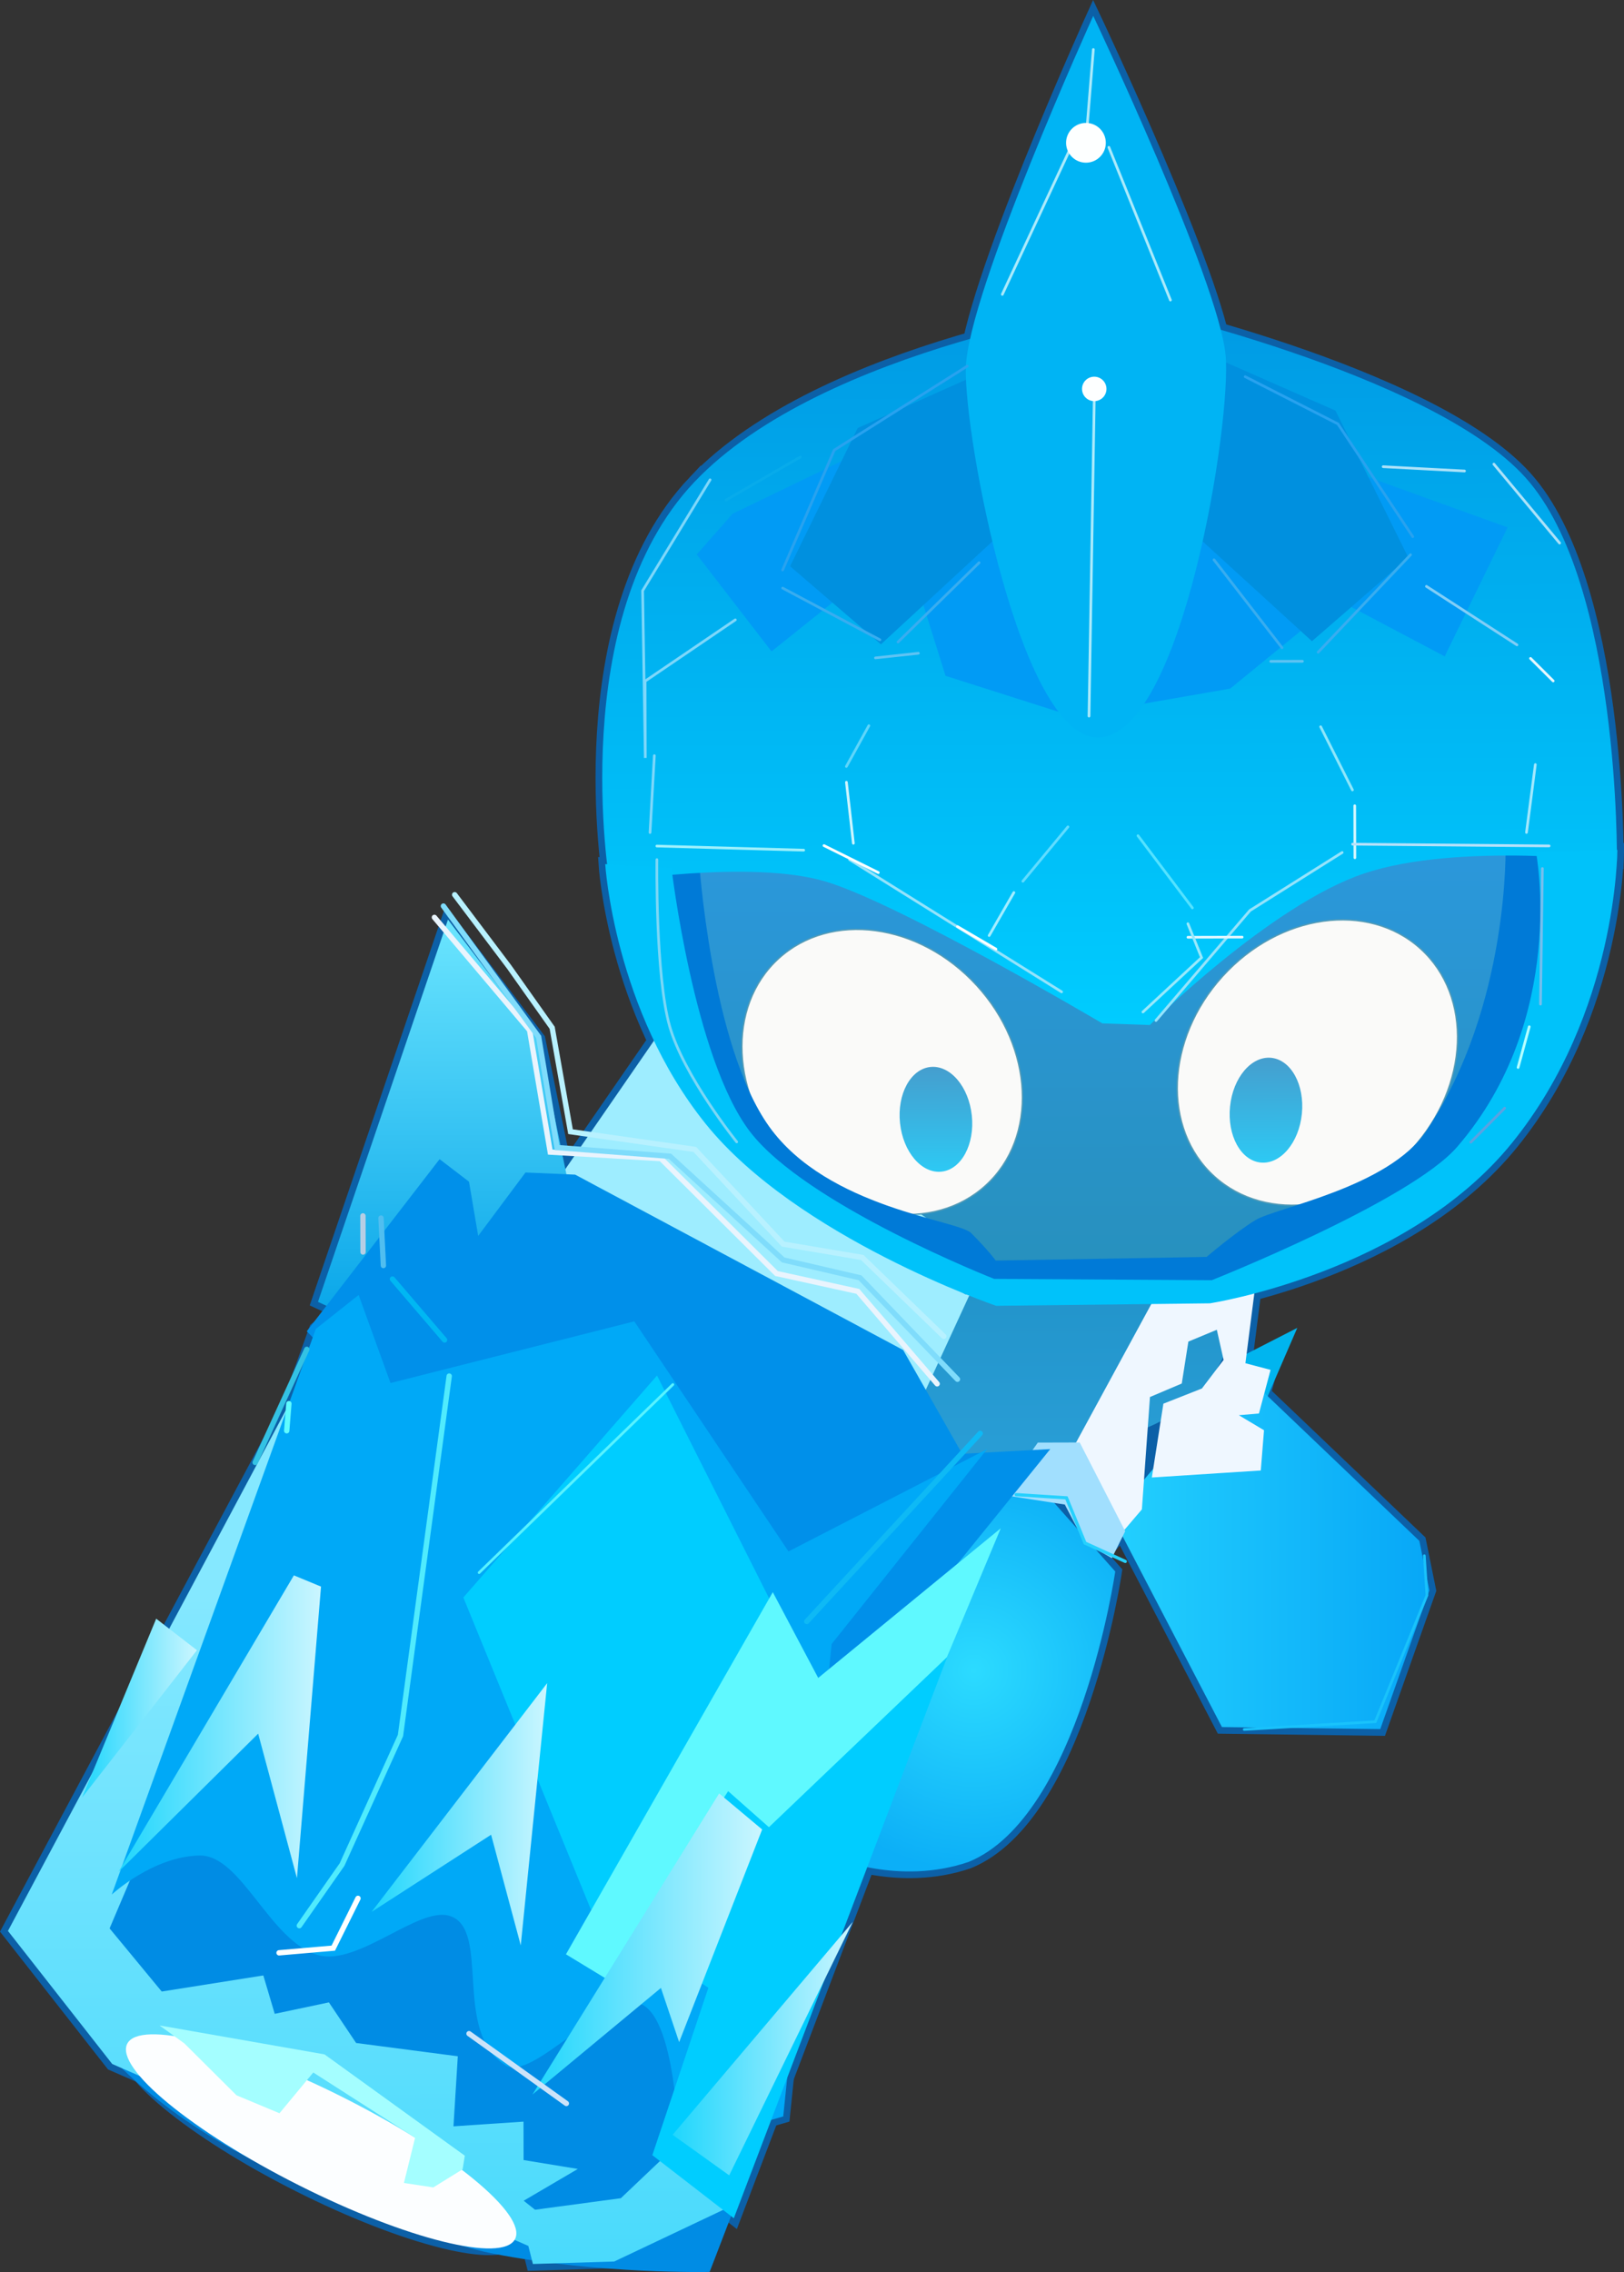<svg version="1.1" xmlns="http://www.w3.org/2000/svg" xmlns:xlink="http://www.w3.org/1999/xlink" width="151.784" height="212.256" viewBox="0,0,151.784,212.256"><rect x="0" y="0" width="151.784" height="212.256" fill="#333333" stroke="none"/><defs><linearGradient x1="291.633" y1="217.773" x2="262.036" y2="217.853" gradientUnits="userSpaceOnUse" id="color-1"><stop offset="0" stop-color="#07a7f7"/><stop offset="1" stop-color="#23d0fe"/></linearGradient><radialGradient cx="249.073" cy="229.184" r="18.763" gradientUnits="userSpaceOnUse" id="color-2"><stop offset="0" stop-color="#2cdbff"/><stop offset="1" stop-color="#0caff7"/></radialGradient><linearGradient x1="256.923" y1="179.12" x2="257" y2="207.961" gradientUnits="userSpaceOnUse" id="color-3"><stop offset="0" stop-color="#1c8bc0"/><stop offset="1" stop-color="#289dd5"/></linearGradient><linearGradient x1="261.411" y1="149.973" x2="261.529" y2="194.029" gradientUnits="userSpaceOnUse" id="color-4"><stop offset="0" stop-color="#2b98dd"/><stop offset="1" stop-color="#2790bc"/></linearGradient><linearGradient x1="245.509" y1="172.795" x2="245.536" y2="182.601" gradientUnits="userSpaceOnUse" id="color-5"><stop offset="0" stop-color="#459ece"/><stop offset="1" stop-color="#2dc9f4"/></linearGradient><linearGradient x1="276.356" y1="171.941" x2="276.382" y2="181.747" gradientUnits="userSpaceOnUse" id="color-6"><stop offset="0" stop-color="#459ece"/><stop offset="1" stop-color="#2dc9f4"/></linearGradient><linearGradient x1="261.626" y1="101.597" x2="261.806" y2="168.898" gradientUnits="userSpaceOnUse" id="color-7"><stop offset="0" stop-color="#009ae4"/><stop offset="1" stop-color="#00ccff"/></linearGradient><linearGradient x1="199.602" y1="159.04" x2="199.71" y2="199.364" gradientUnits="userSpaceOnUse" id="color-8"><stop offset="0" stop-color="#6be5fe"/><stop offset="1" stop-color="#00a0e7"/></linearGradient><linearGradient x1="192.379" y1="221.13" x2="192.549" y2="284.677" gradientUnits="userSpaceOnUse" id="color-9"><stop offset="0" stop-color="#85e8ff"/><stop offset="1" stop-color="#4adafc"/></linearGradient><linearGradient x1="209.221" y1="242.619" x2="192.753" y2="242.663" gradientUnits="userSpaceOnUse" id="color-10"><stop offset="0" stop-color="#cbf6ff"/><stop offset="1" stop-color="#1fd6fd"/></linearGradient><linearGradient x1="229.31" y1="254.704" x2="207.775" y2="254.762" gradientUnits="userSpaceOnUse" id="color-11"><stop offset="0" stop-color="#cbf6ff"/><stop offset="1" stop-color="#1fd6fd"/></linearGradient><linearGradient x1="188.087" y1="234.442" x2="169.086" y2="234.493" gradientUnits="userSpaceOnUse" id="color-12"><stop offset="0" stop-color="#cbf6ff"/><stop offset="1" stop-color="#1fd6fd"/></linearGradient><linearGradient x1="176.47" y1="232.678" x2="165.703" y2="232.707" gradientUnits="userSpaceOnUse" id="color-13"><stop offset="0" stop-color="#cbf6ff"/><stop offset="1" stop-color="#1fd6fd"/></linearGradient><linearGradient x1="237.781" y1="264.499" x2="220.891" y2="264.544" gradientUnits="userSpaceOnUse" id="color-14"><stop offset="0" stop-color="#cbf6ff"/><stop offset="1" stop-color="#1fd6fd"/></linearGradient></defs><g transform="translate(-158.049,-73.129)"><g data-paper-data="{&quot;isPaintingLayer&quot;:true}" fill-rule="nonzero" stroke-linejoin="miter" stroke-miterlimit="10" stroke-dasharray="" stroke-dashoffset="0" style="mix-blend-mode: normal"><path d="M273.783,200.941l16.923,16.141l0.937,4.622l-4.59,12.961l-14.799,-0.192l-10.227,-19.627z" fill="none" stroke="#0c60a7" stroke-width="1.25" stroke-linecap="round"/><path d="M262.284,219.941c0,0 -3.313,22.885 -13.711,27.135c-6.501,2.225 -12.689,-0.436 -12.689,-0.436l2.451,-20.683l15.466,-15.549z" fill="none" stroke="#0c60a7" stroke-width="1.25" stroke-linecap="round"/><path d="M267.066,192.359l8.304,0.918l-0.921,7.208l2.351,0.62l-1.086,4.075l-1.879,0.162l2.353,1.403l-0.303,3.76l-10.18,0.654l1.078,-6.895l3.599,-1.419l2.029,-2.668l-0.634,-2.818l-2.66,1.104l-0.616,3.918l-2.973,1.261l-0.755,10.497l-2.811,3.297l-4.874,-6.722z" fill="none" stroke="#0c60a7" stroke-width="1.25" stroke-linecap="round"/><path d="M250.171,190.831l-5.977,12.965l-35.888,-17.708l11.517,-16.679z" fill="none" stroke="#0c60a7" stroke-width="1.25" stroke-linecap="round"/><path d="M222.938,118.169c12.041,-12.718 40.28,-16.576 40.28,-16.576c0,0 28.552,6.303 37.412,16.156c8.86,9.853 8.541,35.868 8.541,35.868c0,0 -14.887,-1.831 -23.643,1.119c-8.756,2.95 -20.013,14.153 -20.013,14.153l-4.439,-0.153c0,0 -18.766,-11.093 -25.792,-13.231c-7.026,-2.139 -20.268,0.054 -20.268,0.054c0,0 -4.118,-24.671 7.922,-37.39z" fill="none" stroke="#0c60a7" stroke-width="1.25" stroke-linecap="round"/><path d="M250.965,192.604l20.335,0.125c0,0 18.559,-7.372 22.953,-12.471c10.368,-12.032 7.353,-27.536 7.353,-27.536l7.603,-0.2c0,0 0.032,15.169 -9.828,27.363c-9.86,12.193 -28.251,15.003 -28.251,15.003l-19.98,0.233c0,0 -18.61,-6.386 -27.156,-17.012c-8.547,-10.627 -9.379,-24.254 -9.379,-24.254l6.19,0.343c0,0 2.092,17.744 7.316,24.619c5.224,6.875 22.847,13.787 22.847,13.787z" fill="none" stroke="#0c60a7" stroke-width="1.25" stroke-linecap="round"/><path d="M248.319,107.495c0.181,-7.027 11.908,-32.88 11.908,-32.88c0,0 11.689,24.663 12.367,31.672c0.596,6.163 -4.052,35.591 -11.901,35.736c-7.271,0.135 -12.541,-28.071 -12.375,-34.529z" fill="none" stroke="#0c60a7" stroke-width="1.25" stroke-linecap="round"/><path d="M187.769,194.752l12.149,-35.712l8.475,11.167l3.209,15.614l-13.898,13.549z" fill="none" stroke="#0c60a7" stroke-width="1.25" stroke-linecap="round"/><path d="M158.792,253.521l30.25,-56.662l-8.372,27.257l-12.378,29.168l4.872,5.898l9.496,-1.503l1.065,3.586l5.064,-1.069l2.544,3.793l9.504,1.241l-0.405,6.546l6.544,-0.44l0.01,3.589l5.069,0.831l-5.059,2.969l1.058,0.842l8.02,-1.077l3.791,-3.599l6.345,4.417l-10.754,5.096l-7.6,0.232l-0.427,-1.688l-38.892,-16.997z" fill="none" stroke="#0c60a7" stroke-width="1.25" stroke-linecap="round"/><path d="M190.13,269.077c10.01,5.036 17.201,10.956 16.06,13.224c-1.141,2.268 -10.181,0.023 -20.191,-5.013c-10.011,-5.036 -17.201,-10.957 -16.06,-13.224c1.141,-2.268 10.181,-0.023 20.191,5.012z" fill="none" stroke="#0c60a7" stroke-width="1.25" stroke-linecap="butt"/><path d="M231.745,218.068l18.553,-9.55l-14.519,18.195l-4.526,44.137l-9.782,2.831c0,0 -0.154,-12.617 -3.834,-13.435c-3.203,-0.712 -9.874,7.34 -12.326,5.836c-5.019,-3.078 -1.343,-12.682 -5.206,-13.959c-2.905,-0.96 -8.61,4.74 -12.359,3.645c-4.514,-1.318 -7.131,-9.351 -11.038,-9.293c-4.338,0.064 -8.213,3.643 -8.213,3.643l19.07,-52.832l4.003,-3.178l2.978,8.226l22.786,-5.761z" fill="none" stroke="#0c60a7" stroke-width="1.25" stroke-linecap="round"/><path d="M219.456,201.634l15.282,30.36l16.005,-15.033l-24.109,63.401l-7.616,-5.891l5.236,-15.637l-10.998,-7.36l-11.901,-29.103z" fill="none" stroke="#0c60a7" stroke-width="1.25" stroke-linecap="round"/><path d="M275.407,206.904l-5.026,-5.156l8.916,-4.566l-3.736,8.625" fill="#00b5ef" stroke="#000000" stroke-width="0" stroke-linecap="round"/><path d="M273.783,200.941l16.923,16.141l0.937,4.622l-4.59,12.961l-14.799,-0.192l-10.227,-19.627z" fill="url(#color-1)" stroke="#000000" stroke-width="0" stroke-linecap="round"/><path d="M291.173,218.468l0.241,3.699l-4.824,11.806l-12.253,0.727" fill="none" stroke="#19c2fb" stroke-width="0.25" stroke-linecap="round"/><path d="M262.284,219.941c0,0 -3.313,22.885 -13.711,27.135c-6.501,2.225 -12.689,-0.436 -12.689,-0.436l2.451,-20.683l15.466,-15.549z" fill="url(#color-2)" stroke="#000000" stroke-width="0" stroke-linecap="round"/><path d="M273.54,194.29c0.023,8.403 -6.808,13.645 -15.963,13.67c-3.301,0.009 -7.274,5.619 -9.957,4.364c-4.758,-2.226 -7.219,-12.572 -7.233,-17.945c-0.023,-8.403 7.381,-15.234 16.536,-15.259c9.155,-0.025 16.595,6.767 16.617,15.17z" fill="url(#color-3)" stroke="none" stroke-width="0" stroke-linecap="butt"/><path d="M267.066,192.359l8.304,0.918l-0.921,7.208l2.351,0.62l-1.086,4.075l-1.879,0.162l2.353,1.403l-0.303,3.76l-10.18,0.654l1.078,-6.895l3.599,-1.419l2.029,-2.668l-0.634,-2.818l-2.66,1.104l-0.616,3.918l-2.973,1.261l-0.755,10.497l-2.811,3.297l-4.874,-6.722z" fill="#eff7ff" stroke="#000000" stroke-width="0" stroke-linecap="round"/><path d="M263.214,216.179l-1.246,2.51l-2.51,-1.403l-1.889,-3.598l-5.955,-0.924l3.433,-4.865l3.916,-0.011z" fill="#a1dffe" stroke="#25d1fe" stroke-width="0" stroke-linecap="round"/><path d="M285.115,149.957c4.99,0.342 16.646,2.302 16.646,2.302c0,0 -1.82,9.945 -2.906,16.556c-2.851,17.349 -23.469,19.922 -23.469,19.922c0,0 -1.683,3.444 -3.651,4.637c-1.55,0.94 -15.916,0.715 -18.123,0.241c-2.207,-0.474 -4.254,-4.616 -4.254,-4.616c0,0 -21.04,-0.074 -25.315,-21.334c-0.813,-4.045 -1.968,-12.977 -1.968,-12.977c0,0 9.232,-5.035 16.188,-4.607c14.515,0.894 35.017,0.292 46.852,-0.126z" fill="url(#color-4)" stroke="#347db1" stroke-width="0" stroke-linecap="round"/><path d="M250.171,190.831l-5.977,12.965l-35.888,-17.708l11.517,-16.679z" fill="#9eedff" stroke="#000000" stroke-width="0" stroke-linecap="round"/><path d="M249.328,165.186c5.354,5.844 5.74,14.203 0.864,18.671c-4.877,4.468 -13.17,3.353 -18.524,-2.491c-5.354,-5.844 -5.74,-14.203 -0.864,-18.671c4.877,-4.468 13.17,-3.353 18.524,2.491z" fill="#fafaf9" stroke="#549bb6" stroke-width="0.125" stroke-linecap="butt"/><path d="M290.814,161.762c4.901,4.442 4.559,12.803 -0.764,18.675c-5.322,5.872 -13.61,7.032 -18.51,2.59c-4.901,-4.442 -4.559,-12.803 0.764,-18.675c5.322,-5.872 13.61,-7.032 18.51,-2.59z" data-paper-data="{&quot;index&quot;:null}" fill="#fafaf9" stroke="#549bb6" stroke-width="0.125" stroke-linecap="butt"/><path d="M248.878,177.342c0.287,2.7 -0.983,5.049 -2.836,5.245c-1.853,0.197 -3.588,-1.833 -3.874,-4.533c-0.287,-2.7 0.983,-5.049 2.836,-5.245c1.853,-0.197 3.588,1.833 3.874,4.533z" fill="url(#color-5)" stroke="none" stroke-width="0" stroke-linecap="butt"/><path d="M276.862,171.953c1.854,0.187 3.136,2.528 2.864,5.23c-0.272,2.702 -1.996,4.74 -3.85,4.554c-1.854,-0.187 -3.136,-2.528 -2.864,-5.23c0.272,-2.702 1.996,-4.74 3.85,-4.554z" data-paper-data="{&quot;index&quot;:null}" fill="url(#color-6)" stroke="none" stroke-width="0" stroke-linecap="butt"/><path d="M223.369,153.337c0,0 1.1,17.4 6.573,25.044c5.474,7.644 17.664,8.72 18.879,9.947c1.684,1.701 2.292,2.565 2.292,2.565l19.708,-0.339c0,0 2.674,-2.284 4.561,-3.44c1.887,-1.156 12.453,-3.051 15.973,-8.326c7.872,-11.796 7.408,-26.796 7.408,-26.796l5.66,0.196c0,0 0.573,16.105 -6.214,26.009c-6.787,9.904 -24.807,16.062 -24.807,16.062l-25.137,-0.218c0,0 -24.295,-14.164 -24.998,-19.441c-0.714,-5.359 -2.912,-20.939 -2.912,-20.939z" fill="#007ad7" stroke="#000000" stroke-width="0" stroke-linecap="round"/><path d="M222.938,118.169c12.041,-12.718 40.28,-16.576 40.28,-16.576c0,0 28.552,6.303 37.412,16.156c8.86,9.853 8.541,35.868 8.541,35.868c0,0 -14.887,-1.831 -23.643,1.119c-8.756,2.95 -20.013,14.153 -20.013,14.153l-4.439,-0.153c0,0 -18.766,-11.093 -25.792,-13.231c-7.026,-2.139 -20.268,0.054 -20.268,0.054c0,0 -4.118,-24.671 7.922,-37.39z" fill="url(#color-7)" stroke="#000000" stroke-width="0" stroke-linecap="round"/><path d="M250.965,192.604l20.335,0.125c0,0 18.559,-7.372 22.953,-12.471c10.368,-12.032 7.353,-27.536 7.353,-27.536l7.603,-0.2c0,0 0.032,15.169 -9.828,27.363c-9.86,12.193 -28.251,15.003 -28.251,15.003l-19.98,0.233c0,0 -18.61,-6.386 -27.156,-17.012c-8.547,-10.627 -9.379,-24.254 -9.379,-24.254l6.19,0.343c0,0 2.092,17.744 7.316,24.619c5.224,6.875 22.847,13.787 22.847,13.787z" fill="#00c2fa" stroke="#000000" stroke-width="0" stroke-linecap="round"/><path d="M223.167,124.924l3.368,-3.809l10.121,-4.883l43.701,-0.539l18.597,6.706l-5.879,12.05l-9.937,-5.251l-10.112,8.261l-14.772,2.573l-11.833,-3.768l-3.833,-12.235l-12.429,9.956z" fill="#019bf5" stroke="#000000" stroke-width="0" stroke-linecap="round"/><path d="M254.401,120.388l-14.017,12.935l-8.489,-7.292l6.318,-12.914l13.458,-6.003z" fill="#0090df" stroke="#000000" stroke-width="0" stroke-linecap="round"/><path d="M268.49,105.168l14.376,6.32l6.806,13.725l-9.005,7.819l-15.011,-13.703z" data-paper-data="{&quot;index&quot;:null}" fill="#0090df" stroke="#000000" stroke-width="0" stroke-linecap="round"/><path d="M257.269,165.79l-19.816,-12.356" fill="none" stroke="#95e3fb" stroke-width="0.25" stroke-linecap="round"/><path d="M266.088,168.464l8.785,-10.275l8.618,-5.418" fill="none" stroke="#95e3fb" stroke-width="0.25" stroke-linecap="round"/><path d="M248.319,107.495c0.181,-7.027 11.908,-32.88 11.908,-32.88c0,0 11.689,24.663 12.367,31.672c0.596,6.163 -4.052,35.591 -11.901,35.736c-7.271,0.135 -12.541,-28.071 -12.375,-34.529z" fill="#00b4f4" stroke="#000000" stroke-width="0" stroke-linecap="round"/><path d="M259.831,140.026l0.492,-29.707" fill="none" stroke="#abeafb" stroke-width="0.25" stroke-linecap="round"/><path d="M251.728,100.63l6.532,-14.014" fill="none" stroke="#abeafb" stroke-width="0.25" stroke-linecap="round"/><path d="M267.439,101.16l-5.751,-14.266" fill="none" stroke="#abeafb" stroke-width="0.25" stroke-linecap="round"/><path d="M259.683,84.614l0.553,-6.857" fill="none" stroke="#abeafb" stroke-width="0.25" stroke-linecap="round"/><path d="M259.54,84.614c1.025,-0.003 1.859,0.826 1.862,1.852c0.003,1.025 -0.826,1.859 -1.852,1.862c-1.025,0.003 -1.859,-0.826 -1.862,-1.852c-0.003,-1.025 0.826,-1.859 1.852,-1.862z" fill="#fdffff" stroke="none" stroke-width="0" stroke-linecap="butt"/><path d="M260.317,108.32c0.631,-0.002 1.144,0.508 1.146,1.139c0.002,0.631 -0.508,1.144 -1.139,1.146c-0.631,0.002 -1.144,-0.508 -1.146,-1.139c-0.002,-0.631 0.508,-1.144 1.139,-1.146z" fill="#fdffff" stroke="none" stroke-width="0" stroke-linecap="butt"/><path d="M277.871,133.644l-6.356,-8.217" fill="none" stroke="#38adf0" stroke-width="0.25" stroke-linecap="round"/><path d="M289.882,124.956l-8.632,9.101" fill="none" stroke="#38adf0" stroke-width="0.25" stroke-linecap="round"/><path d="M241.979,133.107l7.581,-7.41" fill="none" stroke="#38adf0" stroke-width="0.25" stroke-linecap="round"/><path d="M231.198,128.069l9.091,4.831" fill="none" stroke="#38adf0" stroke-width="0.25" stroke-linecap="round"/><path d="M243.882,134.158l-4.01,0.433" fill="none" stroke="#5fc3f3" stroke-width="0.25" stroke-linecap="round"/><path d="M276.819,134.914l2.956,-0.008" fill="none" stroke="#5fc3f3" stroke-width="0.25" stroke-linecap="round"/><path d="M274.425,108.319l8.668,4.41l6.995,10.537" fill="none" stroke="#28a2ef" stroke-width="0.25" stroke-linecap="round"/><path d="M231.194,126.38l4.826,-11.202l12.435,-7.845" fill="none" stroke="#28a2ef" stroke-width="0.25" stroke-linecap="round"/><path d="M226.773,131.037l-8.43,5.723l0.019,7.178l-0.253,-15.622l6.306,-10.362" fill="none" stroke="#7ed7fa" stroke-width="0.25" stroke-linecap="round"/><path d="M269.492,157.946l-5.085,-6.742" fill="none" stroke="#54e2ff" stroke-width="0.25" stroke-linecap="round"/><path d="M252.809,156.513l-2.312,4.018" fill="none" stroke="#a3edff" stroke-width="0.25" stroke-linecap="round"/><path d="M253.651,155.455l4.209,-5.078" fill="none" stroke="#60dcff" stroke-width="0.25" stroke-linecap="round"/><path d="M269.077,160.691l5.067,-0.014" fill="none" stroke="#dff7ff" stroke-width="0.25" stroke-linecap="round"/><path d="M269.073,159.425l1.275,3.163l-5.476,5.082" fill="none" stroke="#98e9fc" stroke-width="0.25" stroke-linecap="round"/><path d="M240.137,154.647l-5.074,-2.52" fill="none" stroke="#fcffff" stroke-width="0.25" stroke-linecap="round"/><path d="M247.54,159.694l3.595,2.102" fill="none" stroke="#fcffff" stroke-width="0.25" stroke-linecap="round"/><path d="M237.807,151.908l-0.649,-5.699" fill="none" stroke="#cdf5fe" stroke-width="0.25" stroke-linecap="round"/><path d="M239.255,140.926l-2.101,3.806" fill="none" stroke="#5ed5fa" stroke-width="0.25" stroke-linecap="round"/><path d="M284.667,148.405l0.013,4.856" fill="none" stroke="#d5f7fe" stroke-width="0.25" stroke-linecap="round"/><path d="M284.452,146.927l-2.971,-5.903" fill="none" stroke="#8ee6fa" stroke-width="0.25" stroke-linecap="round"/><path d="M302.833,152.156l-18.368,-0.162" fill="none" stroke="#b8e1f9" stroke-width="0.25" stroke-linecap="round"/><path d="M301.097,134.638l2.117,2.106" fill="none" stroke="#e6f7fe" stroke-width="0.25" stroke-linecap="round"/><path d="M291.368,127.908l8.46,5.466" fill="none" stroke="#81cef7" stroke-width="0.25" stroke-linecap="round"/><path d="M287.326,116.729l7.601,0.402" fill="none" stroke="#ace2f9" stroke-width="0.25" stroke-linecap="round"/><path d="M303.813,123.863l-6.142,-7.373" fill="none" stroke="#ace2f9" stroke-width="0.25" stroke-linecap="round"/><path d="M300.978,169.051l-1.045,3.803" fill="none" stroke="#b4ffff" stroke-width="0.25" stroke-linecap="round"/><path d="M226.904,179.806c0,0 -4.946,-6.134 -6.277,-10.836c-1.33,-4.703 -1.183,-15.534 -1.183,-15.534" fill="none" stroke="#7bd7f6" stroke-width="0.25" stroke-linecap="round"/><path d="M189.753,278.424c-18.334,-6.501 -30.417,-19.61 -26.988,-29.279c3.429,-9.669 21.071,-12.238 39.404,-5.736c18.334,6.501 30.417,19.61 26.988,29.279c-1.537,4.335 -4.784,12.689 -4.784,12.689c0,0 -10.302,0.235 -20.199,-1.703c-5.538,-1.085 -10.792,-3.962 -14.421,-5.249z" fill="#008ce4" stroke="none" stroke-width="0" stroke-linecap="butt"/><path d="M219.44,152.169l13.724,0.385" fill="none" stroke="#9ef0fc" stroke-width="0.25" stroke-linecap="round"/><path d="M187.769,194.752l12.149,-35.712l8.475,11.167l3.209,15.614l-13.898,13.549z" fill="url(#color-8)" stroke="#000000" stroke-width="0" stroke-linecap="round"/><path d="M218.803,150.904l0.403,-7.179" fill="none" stroke="#7ed7fa" stroke-width="0.25" stroke-linecap="round"/><path d="M225.898,119.85l6.956,-4.03" fill="none" stroke="#07abeb" stroke-width="0.25" stroke-linecap="round"/><path d="M158.792,253.521l30.25,-56.662l-8.372,27.257l-12.378,29.168l4.872,5.898l9.496,-1.503l1.065,3.586l5.064,-1.069l2.544,3.793l9.504,1.241l-0.405,6.546l6.544,-0.44l0.01,3.589l5.069,0.831l-5.059,2.969l1.058,0.842l8.02,-1.077l3.791,-3.599l6.345,4.417l-10.754,5.096l-7.6,0.232l-0.427,-1.688l-38.892,-16.997z" fill="url(#color-9)" stroke="#000000" stroke-width="0" stroke-linecap="round"/><path d="M186.721,197.499l12.413,-16.078l2.75,2.104l0.858,5.065l4.418,-5.923l4.645,0.199l30.657,16.385l5.515,9.697l8.233,-0.444l-21.042,26.024l-41.533,-29.871z" fill="#0090ea" stroke="#000000" stroke-width="0" stroke-linecap="round"/><path d="M300.719,150.895l0.827,-6.336" fill="none" stroke="#a3e8fd" stroke-width="0.25" stroke-linecap="round"/><path d="M298.677,176.657l-3.158,3.175" fill="none" stroke="#5aa2e2" stroke-width="0.25" stroke-linecap="round"/><path d="M302.028,166.937l0.177,-12.668" fill="none" stroke="#76beed" stroke-width="0.25" stroke-linecap="round"/><path d="M190.13,269.077c10.01,5.036 17.201,10.956 16.06,13.224c-1.141,2.268 -10.181,0.023 -20.191,-5.013c-10.011,-5.036 -17.201,-10.957 -16.06,-13.224c1.141,-2.268 10.181,-0.023 20.191,5.012z" fill="#fcfeff" stroke="none" stroke-width="0" stroke-linecap="butt"/><path d="M231.745,218.068l18.553,-9.55l-14.519,18.195l-4.526,44.137l-9.782,2.831c0,0 -0.155,-12.617 -3.834,-13.435c-3.203,-0.712 -9.874,7.34 -12.326,5.836c-5.019,-3.078 -1.343,-12.682 -5.206,-13.959c-2.905,-0.96 -8.61,4.74 -12.359,3.645c-4.514,-1.318 -7.131,-9.351 -11.038,-9.293c-4.338,0.064 -8.213,3.643 -8.213,3.643l19.07,-52.832l4.003,-3.178l2.978,8.226l22.786,-5.761z" fill="#00a9f7" stroke="#e9f4fd" stroke-width="0" stroke-linecap="round"/><path d="M219.456,201.634l15.282,30.36l16.005,-15.033l-24.109,63.401l-7.616,-5.891l5.236,-15.637l-10.998,-7.36l-11.901,-29.103z" fill="#00cdff" stroke="#000000" stroke-width="0" stroke-linecap="round"/><path d="M201.287,275.786l-2.74,1.696l-2.746,-0.415l1.044,-4.225l-9.517,-6.097l-3.157,3.809l-4.016,-1.678l-4.869,-4.843l-2.327,-1.683l15.419,2.703l13.115,9.465z" fill="#a4feff" stroke="#000000" stroke-width="0" stroke-linecap="round"/><path d="M200.033,201.686l-4.555,33.581l-5.457,12.049l-3.996,5.711" fill="none" stroke="#50ebfd" stroke-width="0.5" stroke-linecap="round"/><path d="M191.508,250.478l-2.31,4.651l-5.066,0.436" fill="none" stroke="#fdffff" stroke-width="0.5" stroke-linecap="round"/><path d="M210.945,255.704l19.332,-33.831l4.244,8.011l17.063,-13.98l-5.035,12.047l-16.636,15.879l-3.809,-3.368l-11.354,17.554z" fill="#5ff9ff" stroke="#5ff9ff" stroke-width="0" stroke-linecap="round"/><path d="M203.948,244.533l-11.17,7.208l16.41,-21.367l-2.468,24.497z" fill="url(#color-10)" stroke="#000000" stroke-width="0" stroke-linecap="round"/><path d="M219.82,258.847l-12.007,9.955l17.448,-28.126l4.02,3.367l-7.758,19.866z" fill="url(#color-11)" stroke="#000000" stroke-width="0" stroke-linecap="round"/><path d="M188.052,221.352l-2.249,27.241l-3.625,-13.502l-13.055,12.913l16.393,-27.701z" fill="url(#color-12)" stroke="#000000" stroke-width="0" stroke-linecap="round"/><path d="M176.456,227.295l-10.73,13.752l6.922,-16.697z" fill="url(#color-13)" stroke="#000000" stroke-width="0" stroke-linecap="round"/><path d="M226.201,276.353l-5.288,-3.786l16.836,-19.891z" fill="url(#color-14)" stroke="#000000" stroke-width="0" stroke-linecap="round"/><path d="M202.827,220.046l18.109,-17.572" fill="none" stroke="#58f2ff" stroke-width="0.25" stroke-linecap="round"/><path d="M249.661,207.042l-16.209,17.567" fill="none" stroke="#0eb9f5" stroke-width="0.5" stroke-linecap="round"/><path d="M199.601,198.309l-4.871,-5.687" fill="none" stroke="#00b7f3" stroke-width="0.5" stroke-linecap="round"/><path d="M191.979,190.096l-0.009,-3.378" fill="none" stroke="#b6cee4" stroke-width="0.5" stroke-linecap="round"/><path d="M193.659,186.924l0.223,4.433" fill="none" stroke="#50bef0" stroke-width="0.5" stroke-linecap="round"/><path d="M186.725,199.188l-4.827,10.569" fill="none" stroke="#33c2e4" stroke-width="0.5" stroke-linecap="round"/><path d="M184.846,206.793l0.204,-2.534" fill="none" stroke="#60fcff" stroke-width="0.5" stroke-linecap="round"/><path d="M245.637,202.408l-7.412,-8.636l-7.605,-1.669l-10.796,-10.738l-10.347,-0.606l-1.931,-11.395l-8.895,-10.532" fill="none" stroke="#e9f4fd" stroke-width="0.5" stroke-linecap="round"/><path d="M246.258,197.973l-7.62,-7.369l-7.393,-1.247l-8.257,-8.845l-11.616,-1.658l-1.715,-9.707l-4.027,-5.689l-5.085,-6.742" fill="none" stroke="#b8f1ff" stroke-width="0.5" stroke-linecap="round"/><path d="M247.536,201.981l-9.104,-9.476l-7.183,-1.67l-10.582,-9.683l-10.558,-0.816l-1.717,-10.34l-8.9,-12.221" fill="none" stroke="#7fdcfb" stroke-width="0.5" stroke-linecap="round"/><path d="M210.982,269.638l-9.096,-6.52" fill="none" stroke="#cce3f9" stroke-width="0.5" stroke-linecap="round"/><path d="M253.023,212.76l4.7,0.301l1.734,4.225l3.764,1.713" fill="none" stroke="#25d1fe" stroke-width="0.3" stroke-linecap="round"/></g></g></svg>